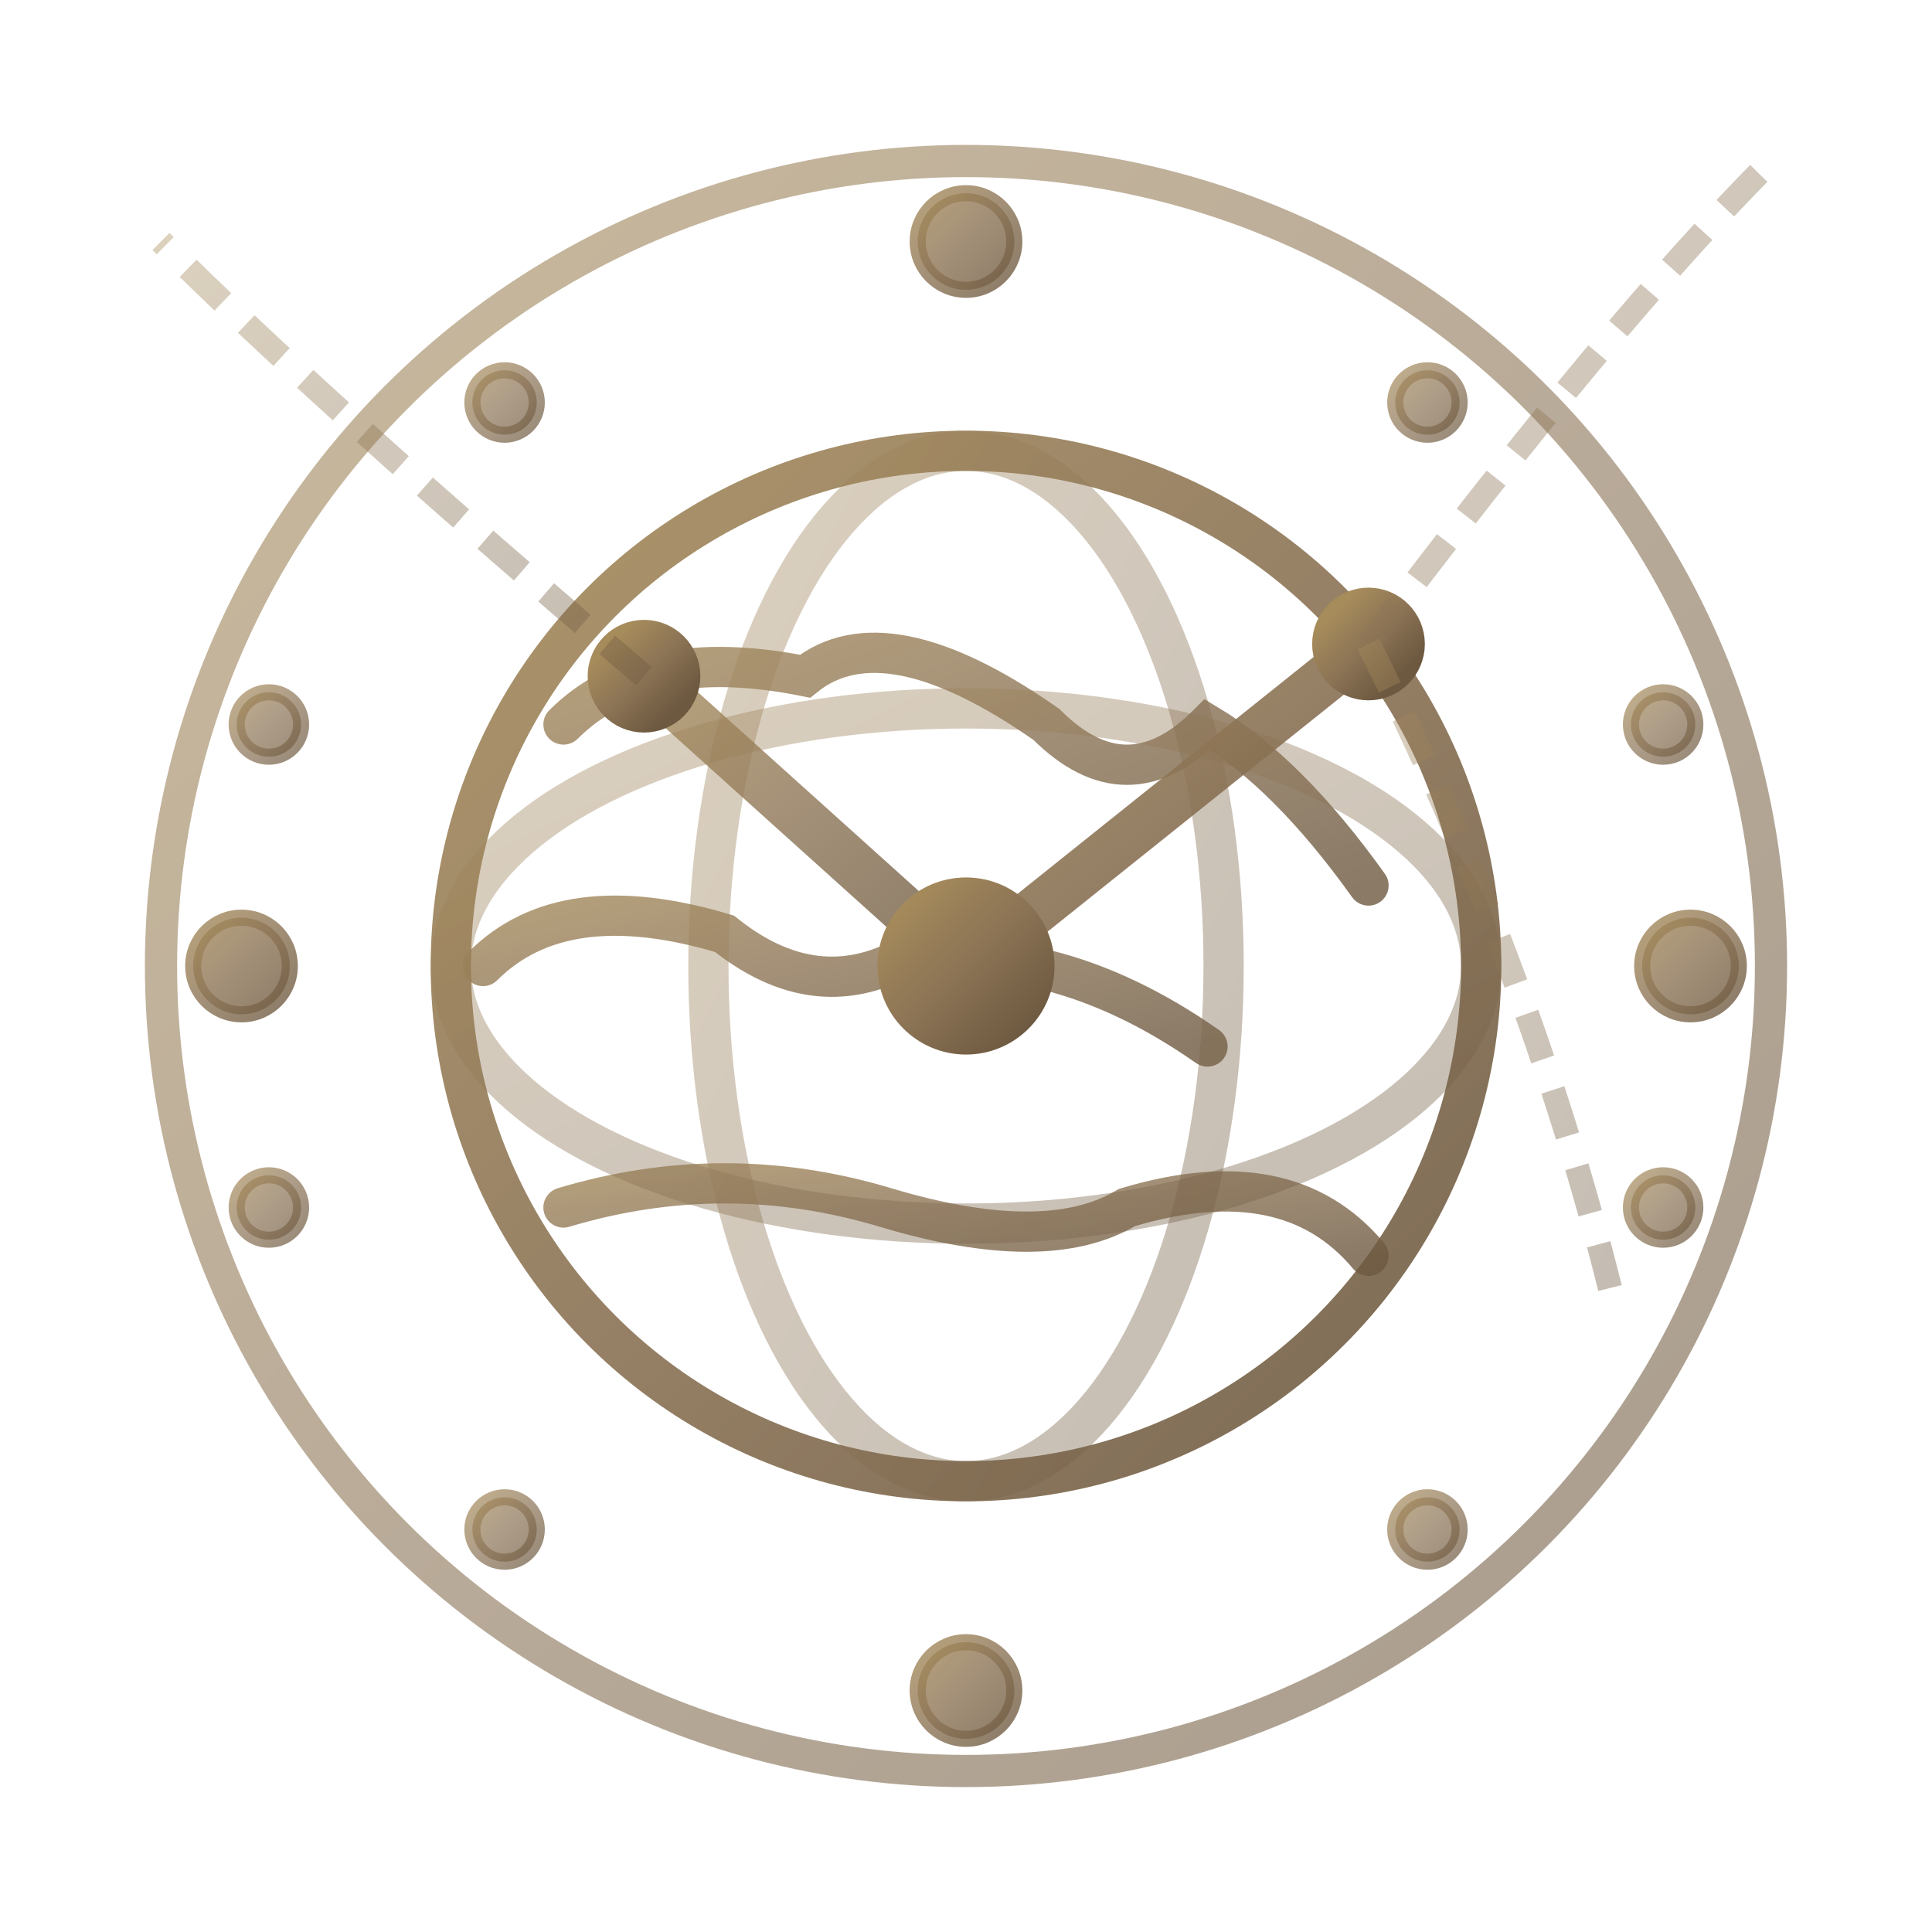 <svg width="120" height="120" viewBox="0 0 120 120" xmlns="http://www.w3.org/2000/svg">
  <defs>
    <!-- 纸质纹理滤镜 -->
    <filter id="paperTexture" x="0%" y="0%" width="100%" height="100%">
      <feTurbulence baseFrequency="0.04" numOctaves="3" result="noise"/>
      <feColorMatrix in="noise" type="saturate" values="0"/>
      <feComponentTransfer>
        <feFuncA type="discrete" tableValues="0.1 0.2 0.3 0.4 0.5"/>
      </feComponentTransfer>
      <feComposite operator="over" in2="SourceGraphic"/>
    </filter>
    
    <!-- 渐变色 -->
    <linearGradient id="brandGradient" x1="0%" y1="0%" x2="100%" y2="100%">
      <stop offset="0%" style="stop-color:#a68b5b"/>
      <stop offset="50%" style="stop-color:#8b7355"/>
      <stop offset="100%" style="stop-color:#6d5940"/>
    </linearGradient>
    
    <!-- 阴影效果 -->
    <filter id="dropShadow" x="-20%" y="-20%" width="140%" height="140%">
      <feDropShadow dx="2" dy="2" stdDeviation="3" flood-color="rgba(139, 115, 85, 0.3)"/>
    </filter>
  </defs>
  
  <!-- 外圈时钟刻度 -->
  <circle cx="60" cy="60" r="50" fill="none" stroke="url(#brandGradient)" stroke-width="2" opacity="0.6"/>
  
  <!-- 时钟刻度点（代表全球不同时区） -->
  <g stroke="url(#brandGradient)" fill="url(#brandGradient)">
    <!-- 12个主要时区点 -->
    <circle cx="60" cy="15" r="3" opacity="0.8"/> <!-- 12点 -->
    <circle cx="88.66" cy="25" r="2" opacity="0.7"/> <!-- 1点 -->
    <circle cx="103.30" cy="45" r="2" opacity="0.7"/> <!-- 2点 -->
    <circle cx="105" cy="60" r="3" opacity="0.8"/> <!-- 3点 -->
    <circle cx="103.30" cy="75" r="2" opacity="0.7"/> <!-- 4点 -->
    <circle cx="88.66" cy="95" r="2" opacity="0.7"/> <!-- 5点 -->
    <circle cx="60" cy="105" r="3" opacity="0.8"/> <!-- 6点 -->
    <circle cx="31.34" cy="95" r="2" opacity="0.7"/> <!-- 7点 -->
    <circle cx="16.70" cy="75" r="2" opacity="0.7"/> <!-- 8点 -->
    <circle cx="15" cy="60" r="3" opacity="0.8"/> <!-- 9点 -->
    <circle cx="16.70" cy="45" r="2" opacity="0.7"/> <!-- 10点 -->
    <circle cx="31.34" cy="25" r="2" opacity="0.7"/> <!-- 11点 -->
  </g>
  
  <!-- 中心地球轮廓 - 手绘风格 -->
  <g fill="none" stroke="url(#brandGradient)" stroke-width="2.5" stroke-linecap="round" filter="url(#dropShadow)">
    <circle cx="60" cy="60" r="32" opacity="0.9"/>
    
    <!-- 简化的大陆轮廓 -->
    <path d="M35,45 Q40,40 50,42 Q55,38 65,45 Q70,50 75,45 Q80,48 85,55" opacity="0.8"/>
    <path d="M30,60 Q35,55 45,58 Q50,62 55,60 Q65,58 75,65" opacity="0.8"/>
    <path d="M35,75 Q45,72 55,75 Q65,78 70,75 Q80,72 85,78" opacity="0.8"/>
    
    <!-- 经纬线 -->
    <line x1="28" y1="60" x2="92" y2="60" opacity="0.5"/> <!-- 赤道线 -->
    <ellipse cx="60" cy="60" rx="32" ry="16" opacity="0.4"/> <!-- 纬线 -->
    <ellipse cx="60" cy="60" rx="16" ry="32" opacity="0.4"/> <!-- 经线 -->
  </g>
  
  <!-- 时钟指针 - 表示同步的概念 -->
  <g stroke="url(#brandGradient)" stroke-width="3" stroke-linecap="round" fill="url(#brandGradient)">
    <!-- 长指针指向2点（UTC+8，代表亚洲） -->
    <line x1="60" y1="60" x2="85" y2="40" opacity="0.9"/>
    <circle cx="85" cy="40" r="2"/>
    
    <!-- 短指针指向10点（UTC-5，代表美洲） -->
    <line x1="60" y1="60" x2="40" y2="42" opacity="0.8"/>
    <circle cx="40" cy="42" r="2"/>
    
    <!-- 中心点 -->
    <circle cx="60" cy="60" r="4" fill="url(#brandGradient)"/>
  </g>
  
  <!-- 连接线条，象征团队协作 -->
  <g stroke="url(#brandGradient)" stroke-width="1.5" opacity="0.4" stroke-dasharray="3,2">
    <path d="M85,40 Q100,20 110,10" fill="none"/>
    <path d="M40,42 Q20,25 10,15" fill="none"/>
    <path d="M85,40 Q95,60 100,80" fill="none"/>
  </g>
  
  <!-- 应用纸质纹理到整个logo -->
  <rect width="120" height="120" fill="none" filter="url(#paperTexture)" opacity="0.1"/>
</svg>